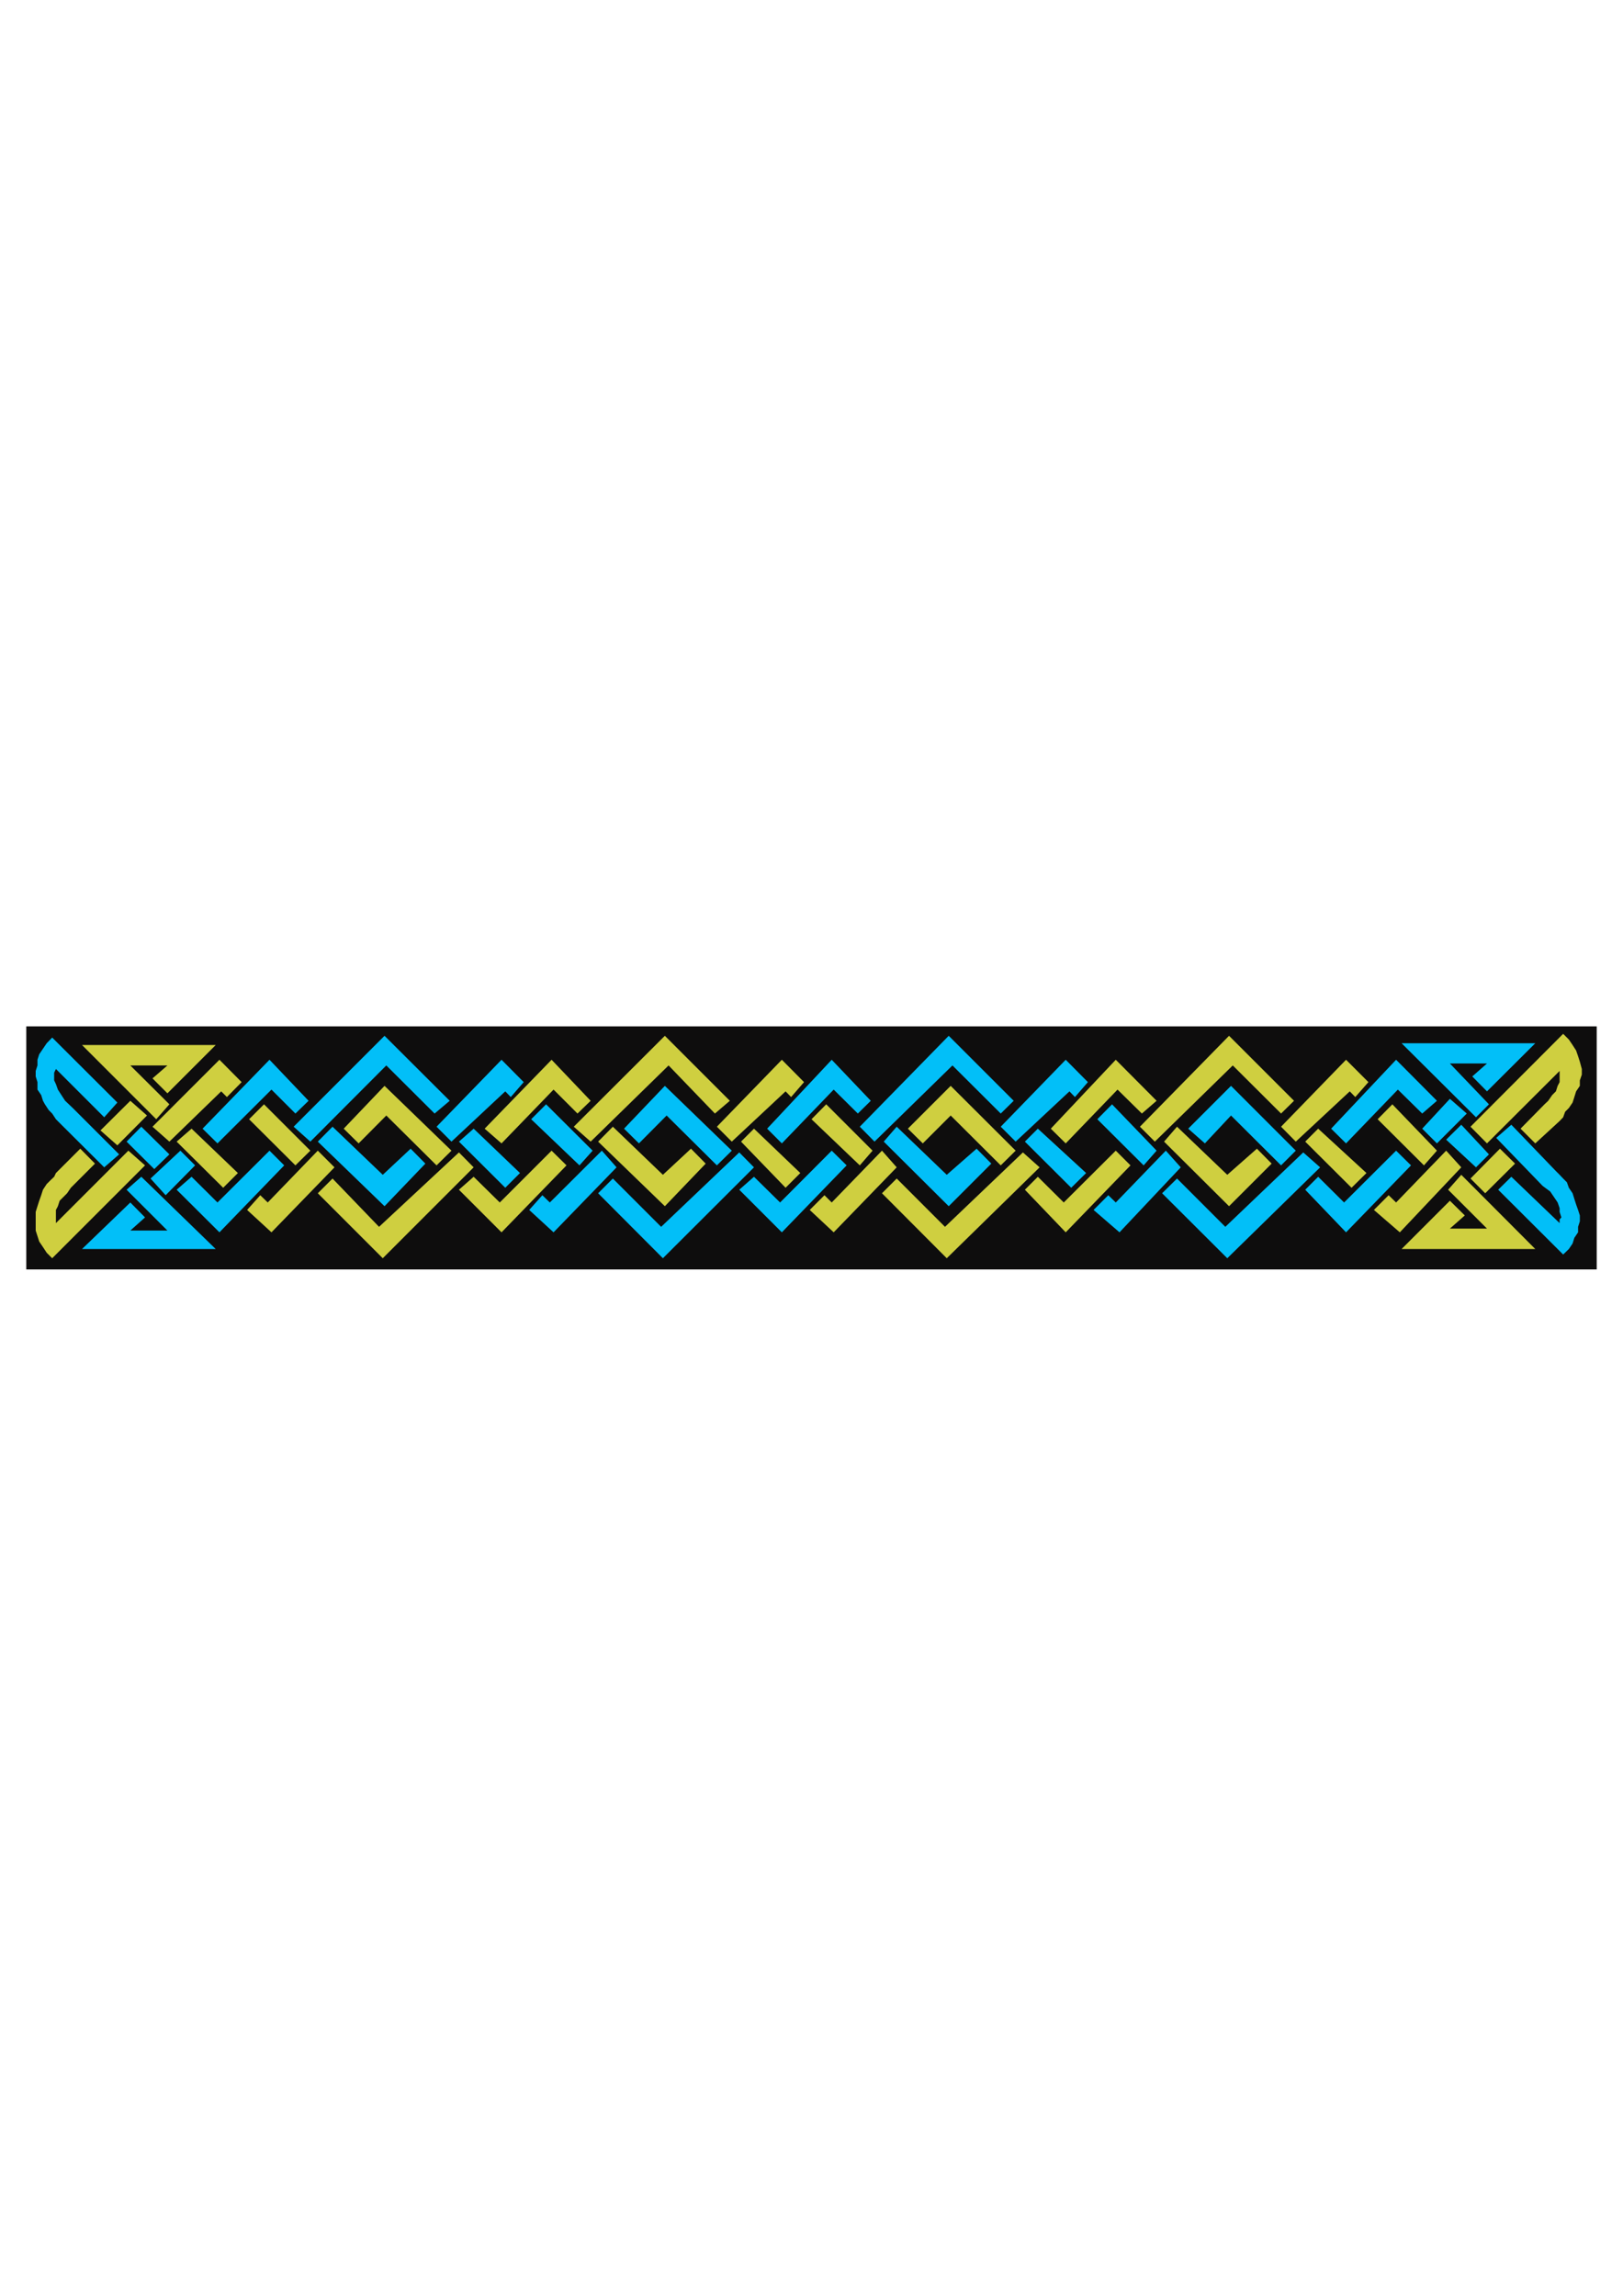 <?xml version="1.0" encoding="utf-8"?>
<!-- Created by UniConvertor 2.0rc4 (https://sk1project.net/) -->
<svg xmlns="http://www.w3.org/2000/svg" height="841.89pt" viewBox="0 0 595.276 841.89" width="595.276pt" version="1.1" xmlns:xlink="http://www.w3.org/1999/xlink" id="d5e0f5cf-f609-11ea-a115-dcc15c148e23">

<g>
	<g>
		<path style="fill:#0e0d0d;" d="M 585.638,465.513 L 9.638,465.513 9.638,376.377 585.638,376.377 585.638,465.513 Z" />
		<path style="fill:#02bff8;" d="M 43.046,404.313 L 19.142,380.481 17.126,382.569 15.758,384.585 14.39,386.601 13.742,388.617 13.742,390.705 13.094,392.721 13.094,394.737 13.742,396.825 13.742,399.561 15.11,401.577 15.758,403.665 16.478,404.961 17.846,407.049 19.142,408.345 20.51,410.433 21.878,411.801 38.222,428.073 43.694,423.321 26.702,406.329 23.894,403.665 22.526,401.577 21.23,399.561 20.51,397.545 19.862,396.177 19.862,394.737 19.862,393.369 20.51,392.001 38.222,409.713 43.046,404.313 Z" />
		<path style="stroke:#0e0d0c;stroke-width:0.0;stroke-miterlimit:10.433;fill:none;" d="M 43.046,404.313 L 19.142,380.481 17.126,382.569 15.758,384.585 14.39,386.601 13.742,388.617 13.742,390.705 13.094,392.721 13.094,394.737 13.742,396.825 13.742,399.561 15.11,401.577 15.758,403.665 16.478,404.961 17.846,407.049 19.142,408.345 20.51,410.433 21.878,411.801 38.222,428.073 43.694,423.321 26.702,406.329 23.894,403.665 22.526,401.577 21.23,399.561 20.51,397.545 19.862,396.177 19.862,394.737 19.862,393.369 20.51,392.001 38.222,409.713 43.046,404.313" />
		<path style="fill:#cfcf40;" d="M 53.198,427.353 L 19.142,461.409 17.126,459.393 15.758,457.305 14.39,455.289 13.742,453.273 13.094,451.257 13.094,449.169 13.094,447.153 13.094,444.417 13.742,442.329 14.39,440.313 15.11,438.297 15.758,436.281 17.126,434.193 18.494,432.825 19.862,431.529 20.51,430.161 29.438,421.233 34.838,426.705 25.982,435.561 24.614,437.577 23.246,438.945 21.878,440.313 21.23,442.329 20.51,443.697 20.51,445.065 20.51,447.153 20.51,448.521 47.078,421.953 53.198,427.353 Z" />
		<path style="stroke:#0e0d0c;stroke-width:0.0;stroke-miterlimit:10.433;fill:none;" d="M 53.198,427.353 L 19.142,461.409 17.126,459.393 15.758,457.305 14.39,455.289 13.742,453.273 13.094,451.257 13.094,449.169 13.094,447.153 13.094,444.417 13.742,442.329 14.39,440.313 15.11,438.297 15.758,436.281 17.126,434.193 18.494,432.825 19.862,431.529 20.51,430.161 29.438,421.233 34.838,426.705 25.982,435.561 24.614,437.577 23.246,438.945 21.878,440.313 21.23,442.329 20.51,443.697 20.51,445.065 20.51,447.153 20.51,448.521 47.078,421.953 53.198,427.353" />
		<path style="fill:#02bff8;" d="M 56.582,428.721 L 46.43,418.641 51.83,413.169 62.126,423.321 56.582,428.721 Z" />
		<path style="stroke:#0e0d0c;stroke-width:0.0;stroke-miterlimit:10.433;fill:none;" d="M 56.582,428.721 L 46.43,418.641 51.83,413.169 62.126,423.321 56.582,428.721" />
		<path style="fill:#cfcf40;" d="M 57.302,410.433 L 30.086,383.217 79.118,383.217 61.406,400.929 55.934,395.457 61.406,390.705 47.798,390.705 62.126,404.961 57.302,410.433 Z" />
		<path style="stroke:#0e0d0c;stroke-width:0.0;stroke-miterlimit:10.433;fill:none;" d="M 57.302,410.433 L 30.086,383.217 79.118,383.217 61.406,400.929 55.934,395.457 61.406,390.705 47.798,390.705 62.126,404.961 57.302,410.433" />
		<path style="fill:#02bff8;" d="M 51.83,431.529 L 79.118,458.025 30.086,458.025 47.798,440.961 53.198,446.433 47.798,451.257 61.406,451.257 46.43,436.281 51.83,431.529 Z" />
		<path style="stroke:#0e0d0c;stroke-width:0.0;stroke-miterlimit:10.433;fill:none;" d="M 51.83,431.529 L 79.118,458.025 30.086,458.025 47.798,440.961 53.198,446.433 47.798,451.257 61.406,451.257 46.43,436.281 51.83,431.529" />
		<path style="fill:#cfcf40;" d="M 43.046,420.009 L 36.854,414.537 47.798,403.665 53.918,409.065 43.046,420.009 Z" />
		<path style="stroke:#0e0d0c;stroke-width:0.0;stroke-miterlimit:10.433;fill:none;" d="M 43.046,420.009 L 36.854,414.537 47.798,403.665 53.918,409.065 43.046,420.009" />
		<path style="fill:#02bff8;" d="M 66.158,421.953 L 71.558,427.353 60.758,438.297 55.214,432.177 66.158,421.953 Z" />
		<path style="stroke:#0e0d0c;stroke-width:0.0;stroke-miterlimit:10.433;fill:none;" d="M 66.158,421.953 L 71.558,427.353 60.758,438.297 55.214,432.177 66.158,421.953" />
		<path style="fill:#cfcf40;" d="M 539.342,413.169 L 573.326,379.113 575.414,381.201 576.782,383.217 578.078,385.233 578.798,387.321 579.446,389.337 580.166,392.001 580.166,394.089 579.446,396.177 579.446,398.193 578.078,400.209 577.43,402.297 576.782,404.313 575.414,406.329 574.046,407.697 573.326,409.713 572.03,411.081 563.102,419.289 557.702,413.889 566.486,404.961 567.854,403.665 569.294,401.577 570.662,400.209 571.31,398.193 572.03,396.825 572.03,395.457 572.03,394.089 572.03,392.721 545.39,419.289 539.342,413.169 Z" />
		<path style="stroke:#0e0d0c;stroke-width:0.0;stroke-miterlimit:10.433;fill:none;" d="M 539.342,413.169 L 573.326,379.113 575.414,381.201 576.782,383.217 578.078,385.233 578.798,387.321 579.446,389.337 580.166,392.001 580.166,394.089 579.446,396.177 579.446,398.193 578.078,400.209 577.43,402.297 576.782,404.313 575.414,406.329 574.046,407.697 573.326,409.713 572.03,411.081 563.102,419.289 557.702,413.889 566.486,404.961 567.854,403.665 569.294,401.577 570.662,400.209 571.31,398.193 572.03,396.825 572.03,395.457 572.03,394.089 572.03,392.721 545.39,419.289 539.342,413.169" />
		<path style="fill:#02bff8;" d="M 549.494,436.281 L 573.326,460.041 575.414,458.025 576.782,456.009 577.43,453.921 578.798,451.905 578.798,449.889 579.446,447.873 579.446,445.713 578.798,443.697 578.078,441.681 577.43,439.665 576.782,437.577 575.414,435.561 574.694,433.545 573.326,432.177 572.03,430.809 570.662,429.441 554.318,412.449 548.774,417.273 565.838,434.913 568.574,436.929 569.942,438.945 571.31,440.961 572.03,443.049 572.03,444.417 572.678,446.433 572.03,447.153 572.03,448.521 554.318,431.529 549.494,436.281 Z" />
		<path style="stroke:#0e0d0c;stroke-width:0.0;stroke-miterlimit:10.433;fill:none;" d="M 549.494,436.281 L 573.326,460.041 575.414,458.025 576.782,456.009 577.43,453.921 578.798,451.905 578.798,449.889 579.446,447.873 579.446,445.713 578.798,443.697 578.078,441.681 577.43,439.665 576.782,437.577 575.414,435.561 574.694,433.545 573.326,432.177 572.03,430.809 570.662,429.441 554.318,412.449 548.774,417.273 565.838,434.913 568.574,436.929 569.942,438.945 571.31,440.961 572.03,443.049 572.03,444.417 572.678,446.433 572.03,447.153 572.03,448.521 554.318,431.529 549.494,436.281" />
		<path style="fill:#02bff8;" d="M 541.358,428.073 L 530.414,417.921 535.958,412.449 546.11,423.321 541.358,428.073 Z" />
		<path style="stroke:#0e0d0c;stroke-width:0.0;stroke-miterlimit:10.433;fill:none;" d="M 541.358,428.073 L 530.414,417.921 535.958,412.449 546.11,423.321 541.358,428.073" />
		<path style="fill:#02bff8;" d="M 541.358,409.713 L 514.07,382.569 563.102,382.569 545.39,400.209 539.99,394.737 545.39,389.985 531.782,389.985 546.11,404.961 541.358,409.713 Z" />
		<path style="stroke:#0e0d0c;stroke-width:0.0;stroke-miterlimit:10.433;fill:none;" d="M 541.358,409.713 L 514.07,382.569 563.102,382.569 545.39,400.209 539.99,394.737 545.39,389.985 531.782,389.985 546.11,404.961 541.358,409.713" />
		<path style="fill:#cfcf40;" d="M 535.958,430.809 L 563.102,458.025 514.07,458.025 531.782,440.313 537.254,445.713 531.782,450.537 545.39,450.537 531.134,436.281 535.958,430.809 Z" />
		<path style="stroke:#0e0d0c;stroke-width:0.0;stroke-miterlimit:10.433;fill:none;" d="M 535.958,430.809 L 563.102,458.025 514.07,458.025 531.782,440.313 537.254,445.713 531.782,450.537 545.39,450.537 531.134,436.281 535.958,430.809" />
		<path style="fill:#02bff8;" d="M 527.03,419.289 L 521.63,413.889 531.782,402.945 537.974,408.345 527.03,419.289 Z" />
		<path style="stroke:#0e0d0c;stroke-width:0.0;stroke-miterlimit:10.433;fill:none;" d="M 527.03,419.289 L 521.63,413.889 531.782,402.945 537.974,408.345 527.03,419.289" />
		<path style="fill:#cfcf40;" d="M 550.142,421.233 L 555.686,426.705 544.742,437.577 539.342,432.177 550.142,421.233 Z" />
		<path style="stroke:#0e0d0c;stroke-width:0.0;stroke-miterlimit:10.433;fill:none;" d="M 550.142,421.233 L 555.686,426.705 544.742,437.577 539.342,432.177 550.142,421.233" />
		<path style="fill:#02bff8;" d="M 107.702,413.169 L 113.822,418.641 141.686,390.705 159.398,408.345 164.942,403.665 141.038,379.833 107.702,413.169 Z" />
		<path style="stroke:#0e0d0c;stroke-width:0.0;stroke-miterlimit:10.433;fill:none;" d="M 107.702,413.169 L 113.822,418.641 141.686,390.705 159.398,408.345 164.942,403.665 141.038,379.833 107.702,413.169" />
		<path style="fill:#02bff8;" d="M 315.35,413.169 L 320.75,418.641 349.334,390.705 367.046,408.345 371.798,403.665 347.966,379.833 315.35,413.169 Z" />
		<path style="stroke:#0e0d0c;stroke-width:0.0;stroke-miterlimit:10.433;fill:none;" d="M 315.35,413.169 L 320.75,418.641 349.334,390.705 367.046,408.345 371.798,403.665 347.966,379.833 315.35,413.169" />
		<path style="fill:#cfcf40;" d="M 210.446,413.169 L 216.638,418.641 245.222,390.705 262.214,408.345 267.686,403.665 243.854,379.833 210.446,413.169 Z" />
		<path style="stroke:#0e0d0c;stroke-width:0.0;stroke-miterlimit:10.433;fill:none;" d="M 210.446,413.169 L 216.638,418.641 245.222,390.705 262.214,408.345 267.686,403.665 243.854,379.833 210.446,413.169" />
		<path style="fill:#cfcf40;" d="M 418.094,413.169 L 423.566,418.641 452.15,390.705 469.862,408.345 474.614,403.665 450.782,379.833 418.094,413.169 Z" />
		<path style="stroke:#0e0d0c;stroke-width:0.0;stroke-miterlimit:10.433;fill:none;" d="M 418.094,413.169 L 423.566,418.641 452.15,390.705 469.862,408.345 474.614,403.665 450.782,379.833 418.094,413.169" />
		<path style="fill:#cfcf40;" d="M 173.726,428.073 L 168.326,422.601 139.022,449.889 121.958,432.177 116.558,437.577 140.39,461.409 173.726,428.073 Z" />
		<path style="stroke:#0e0d0c;stroke-width:0.0;stroke-miterlimit:10.433;fill:none;" d="M 173.726,428.073 L 168.326,422.601 139.022,449.889 121.958,432.177 116.558,437.577 140.39,461.409 173.726,428.073" />
		<path style="fill:#cfcf40;" d="M 381.302,428.073 L 375.182,422.601 346.598,449.889 328.886,432.177 323.486,437.577 347.246,461.409 381.302,428.073 Z" />
		<path style="stroke:#0e0d0c;stroke-width:0.0;stroke-miterlimit:10.433;fill:none;" d="M 381.302,428.073 L 375.182,422.601 346.598,449.889 328.886,432.177 323.486,437.577 347.246,461.409 381.302,428.073" />
		<path style="fill:#02bff8;" d="M 276.542,428.073 L 271.142,422.601 242.486,449.889 224.774,432.177 219.374,437.577 243.134,461.409 276.542,428.073 Z" />
		<path style="stroke:#0e0d0c;stroke-width:0.0;stroke-miterlimit:10.433;fill:none;" d="M 276.542,428.073 L 271.142,422.601 242.486,449.889 224.774,432.177 219.374,437.577 243.134,461.409 276.542,428.073" />
		<path style="fill:#02bff8;" d="M 484.19,428.073 L 477.998,422.601 449.414,449.889 431.702,432.177 426.23,437.577 450.134,461.409 484.19,428.073 Z" />
		<path style="stroke:#0e0d0c;stroke-width:0.0;stroke-miterlimit:10.433;fill:none;" d="M 484.19,428.073 L 477.998,422.601 449.414,449.889 431.702,432.177 426.23,437.577 450.134,461.409 484.19,428.073" />
		<path style="fill:#cfcf40;" d="M 160.118,427.353 L 165.59,421.953 141.038,398.193 126.062,413.889 131.534,419.289 141.686,409.065 160.118,427.353 Z" />
		<path style="stroke:#0e0d0c;stroke-width:0.0;stroke-miterlimit:10.433;fill:none;" d="M 160.118,427.353 L 165.59,421.953 141.038,398.193 126.062,413.889 131.534,419.289 141.686,409.065 160.118,427.353" />
		<path style="fill:#cfcf40;" d="M 367.046,427.353 L 372.518,421.953 348.686,398.193 332.99,413.889 338.462,419.289 348.686,409.065 367.046,427.353 Z" />
		<path style="stroke:#0e0d0c;stroke-width:0.0;stroke-miterlimit:10.433;fill:none;" d="M 367.046,427.353 L 372.518,421.953 348.686,398.193 332.99,413.889 338.462,419.289 348.686,409.065 367.046,427.353" />
		<path style="fill:#02bff8;" d="M 262.934,427.353 L 268.406,421.953 243.854,398.193 228.878,413.889 234.35,419.289 244.502,409.065 262.934,427.353 Z" />
		<path style="stroke:#0e0d0c;stroke-width:0.0;stroke-miterlimit:10.433;fill:none;" d="M 262.934,427.353 L 268.406,421.953 243.854,398.193 228.878,413.889 234.35,419.289 244.502,409.065 262.934,427.353" />
		<path style="fill:#02bff8;" d="M 469.862,427.353 L 475.262,421.953 451.502,398.193 435.806,413.889 441.926,419.289 451.502,409.065 469.862,427.353 Z" />
		<path style="stroke:#0e0d0c;stroke-width:0.0;stroke-miterlimit:10.433;fill:none;" d="M 469.862,427.353 L 475.262,421.953 451.502,398.193 435.806,413.889 441.926,419.289 451.502,409.065 469.862,427.353" />
		<path style="fill:#02bff8;" d="M 121.958,413.169 L 116.558,418.641 141.038,442.329 156.014,426.705 150.614,421.233 140.39,430.809 121.958,413.169 Z" />
		<path style="stroke:#0e0d0c;stroke-width:0.0;stroke-miterlimit:10.433;fill:none;" d="M 121.958,413.169 L 116.558,418.641 141.038,442.329 156.014,426.705 150.614,421.233 140.39,430.809 121.958,413.169" />
		<path style="fill:#02bff8;" d="M 328.886,413.169 L 324.134,418.641 347.966,442.329 363.59,426.705 358.19,421.233 347.246,430.809 328.886,413.169 Z" />
		<path style="stroke:#0e0d0c;stroke-width:0.0;stroke-miterlimit:10.433;fill:none;" d="M 328.886,413.169 L 324.134,418.641 347.966,442.329 363.59,426.705 358.19,421.233 347.246,430.809 328.886,413.169" />
		<path style="fill:#cfcf40;" d="M 224.774,413.169 L 219.374,418.641 243.854,442.329 258.83,426.705 253.43,421.233 243.134,430.809 224.774,413.169 Z" />
		<path style="stroke:#0e0d0c;stroke-width:0.0;stroke-miterlimit:10.433;fill:none;" d="M 224.774,413.169 L 219.374,418.641 243.854,442.329 258.83,426.705 253.43,421.233 243.134,430.809 224.774,413.169" />
		<path style="fill:#cfcf40;" d="M 431.702,413.169 L 426.95,418.641 450.782,442.329 466.406,426.705 461.006,421.233 450.134,430.809 431.702,413.169 Z" />
		<path style="stroke:#0e0d0c;stroke-width:0.0;stroke-miterlimit:10.433;fill:none;" d="M 431.702,413.169 L 426.95,418.641 450.782,442.329 466.406,426.705 461.006,421.233 450.134,430.809 431.702,413.169" />
		<path style="fill:#02bff8;" d="M 74.294,413.889 L 98.846,388.617 113.174,403.665 108.35,408.345 99.566,399.561 79.766,419.289 74.294,413.889 Z" />
		<path style="fill:#cfcf40;" d="M 177.758,413.889 L 202.31,388.617 216.638,403.665 211.814,408.345 203.03,399.561 183.95,419.289 177.758,413.889 Z" />
		<path style="fill:#cfcf40;" d="M 385.406,413.889 L 409.238,388.617 424.214,403.665 418.814,408.345 409.886,399.561 390.878,419.289 385.406,413.889 Z" />
		<path style="fill:#02bff8;" d="M 281.366,413.889 L 305.054,388.617 319.382,403.665 314.63,408.345 305.774,399.561 286.766,419.289 281.366,413.889 Z" />
		<path style="fill:#02bff8;" d="M 488.222,413.889 L 512.054,388.617 527.03,403.665 521.63,408.345 512.702,399.561 493.694,419.289 488.222,413.889 Z" />
		<path style="fill:#cfcf40;" d="M 55.934,413.169 L 80.486,388.617 88.622,396.825 83.222,402.297 81.134,400.209 62.126,418.641 55.934,413.169 Z" />
		<path style="fill:#02bff8;" d="M 160.118,413.169 L 183.95,388.617 192.086,396.825 187.334,402.297 185.318,400.209 165.59,418.641 160.118,413.169 Z" />
		<path style="fill:#02bff8;" d="M 367.046,413.169 L 390.878,388.617 399.014,396.825 394.262,402.297 392.246,400.209 372.518,418.641 367.046,413.169 Z" />
		<path style="fill:#cfcf40;" d="M 262.934,413.169 L 286.766,388.617 294.902,396.825 290.15,402.297 288.134,400.209 268.406,418.641 262.934,413.169 Z" />
		<path style="fill:#cfcf40;" d="M 469.862,413.169 L 493.694,388.617 501.902,396.825 497.078,402.297 495.062,400.209 475.262,418.641 469.862,413.169 Z" />
		<path style="fill:#cfcf40;" d="M 108.35,427.353 L 113.822,421.953 96.83,404.961 91.358,410.433 108.35,427.353 Z" />
		<path style="fill:#02bff8;" d="M 212.534,427.353 L 217.358,421.953 200.294,404.961 194.822,410.433 212.534,427.353 Z" />
		<path style="fill:#02bff8;" d="M 419.462,427.353 L 424.214,421.953 407.87,404.961 402.47,410.433 419.462,427.353 Z" />
		<path style="fill:#cfcf40;" d="M 315.35,427.353 L 320.03,421.953 303.038,404.961 297.638,410.433 315.35,427.353 Z" />
		<path style="fill:#cfcf40;" d="M 522.278,427.353 L 527.03,421.953 510.686,404.961 505.286,410.433 522.278,427.353 Z" />
		<path style="fill:#02bff8;" d="M 104.246,427.353 L 80.486,451.905 64.79,436.281 70.262,431.529 79.766,440.961 98.846,421.953 104.246,427.353 Z" />
		<path style="fill:#cfcf40;" d="M 207.782,427.353 L 183.95,451.905 168.326,436.281 173.726,431.529 183.302,440.961 202.31,421.953 207.782,427.353 Z" />
		<path style="fill:#cfcf40;" d="M 414.638,427.353 L 390.878,451.905 375.902,436.281 380.654,431.529 390.158,440.961 409.238,421.953 414.638,427.353 Z" />
		<path style="fill:#02bff8;" d="M 310.526,427.353 L 286.766,451.905 271.142,436.281 276.542,431.529 286.118,440.961 305.054,421.953 310.526,427.353 Z" />
		<path style="fill:#02bff8;" d="M 517.526,427.353 L 493.694,451.905 478.718,436.281 483.47,431.529 492.974,440.961 512.054,421.953 517.526,427.353 Z" />
		<path style="fill:#cfcf40;" d="M 122.678,428.073 L 99.566,451.905 90.638,443.697 95.462,438.297 98.198,440.961 116.558,421.953 122.678,428.073 Z" />
		<path style="fill:#02bff8;" d="M 226.142,428.073 L 203.03,451.905 194.102,443.697 198.926,438.297 201.662,440.961 220.742,421.953 226.142,428.073 Z" />
		<path style="fill:#02bff8;" d="M 433.07,428.073 L 410.606,451.905 401.102,443.697 406.502,438.297 409.238,440.961 427.598,421.953 433.07,428.073 Z" />
		<path style="fill:#cfcf40;" d="M 328.886,428.073 L 305.774,451.905 296.99,443.697 302.39,438.297 305.054,440.961 323.486,421.953 328.886,428.073 Z" />
		<path style="fill:#cfcf40;" d="M 535.958,428.073 L 513.422,451.905 503.918,443.697 509.318,438.297 512.054,440.961 530.414,421.953 535.958,428.073 Z" />
		<path style="fill:#cfcf40;" d="M 70.262,413.889 L 64.79,418.641 81.854,435.561 87.254,430.161 70.262,413.889 Z" />
		<path style="fill:#02bff8;" d="M 173.726,413.889 L 168.326,418.641 185.318,435.561 190.718,430.161 173.726,413.889 Z" />
		<path style="fill:#02bff8;" d="M 380.654,413.889 L 375.902,418.641 392.894,435.561 398.366,430.161 380.654,413.889 Z" />
		<path style="fill:#cfcf40;" d="M 276.542,413.889 L 271.79,418.641 288.134,435.561 293.534,430.161 276.542,413.889 Z" />
		<path style="fill:#cfcf40;" d="M 483.47,413.889 L 478.718,418.641 495.71,435.561 501.182,430.161 483.47,413.889 Z" />
	</g>
</g>
<g>
</g>
<g>
</g>
<g>
</g>
</svg>